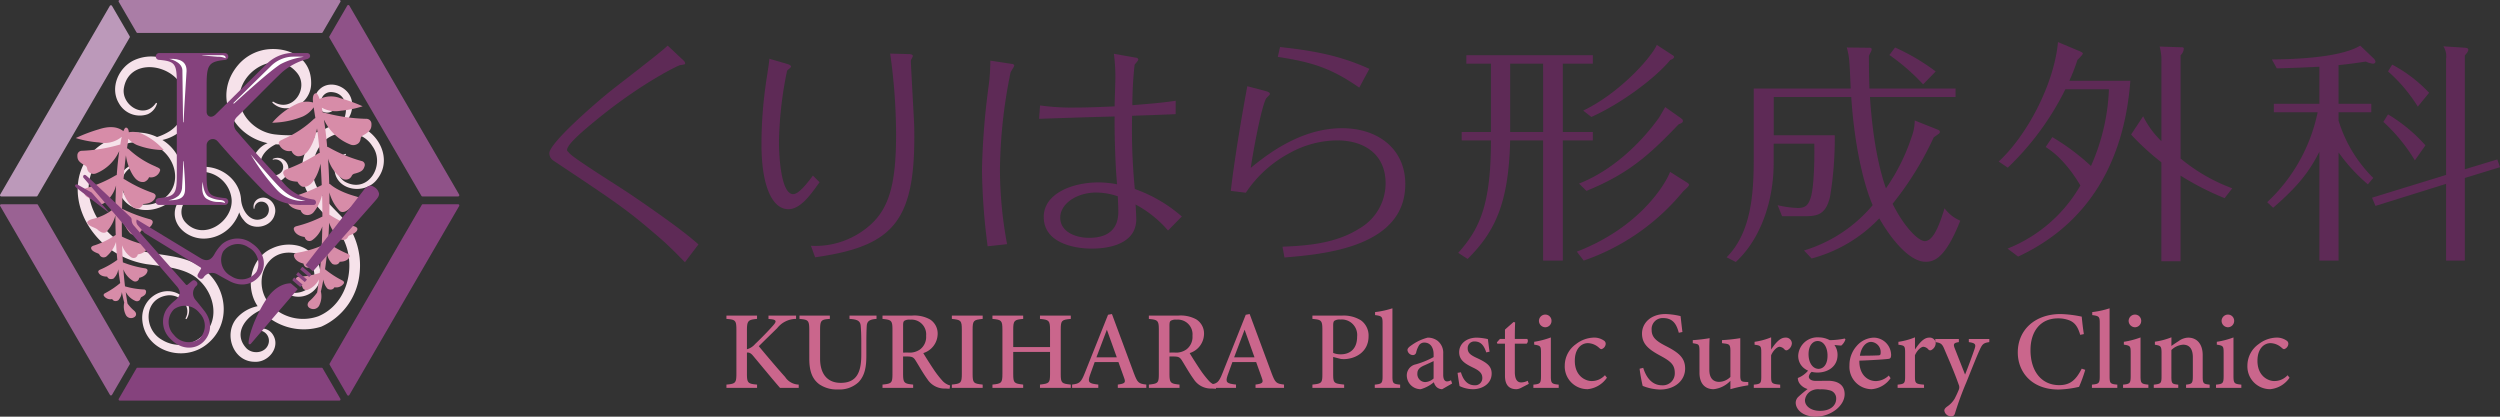 <svg xmlns="http://www.w3.org/2000/svg" xmlns:xlink="http://www.w3.org/1999/xlink" width="480" height="80" viewBox="0 0 480 80">
  <rect x="0" y="0" width="480" height="80" fill="#333333" stroke="none"/>
  <defs>
    <clipPath id="clip-path">
      <rect id="長方形_738" data-name="長方形 738" width="480" height="80" fill="none"/>
    </clipPath>
  </defs>
  <g id="グループ_1" data-name="グループ 1" clip-path="url(#clip-path)">
    <path id="パス_19" data-name="パス 19" d="M36.765,36.363l.106-.148a2.955,2.955,0,0,0-2.335-.8,3.917,3.917,0,0,0-3.4,3.8c-.092,2.932,3.013,5.143,6.056,4.88a7.168,7.168,0,0,0,5.032-2.678,7.982,7.982,0,0,0,1.3-2.344,3.891,3.891,0,0,0,.847,1.484c1.545,2.158,5.433,1.49,5.991-1.209.463-1.7-1.172-3.6-2.92-2.983a1.712,1.712,0,0,0-1.136,2.03l.135-.03a1.321,1.321,0,0,1,1.212-1.343c1.822-.092,2.079,2.429.593,3.132-2.325,1.236-4.14-1.15-4.373-3.424-.2-4.716-5.842-8.277-11.209-5.328a8.258,8.258,0,0,0-3.9-6.223c7.275-1.634,9.048-11.729,1.123-15.318a7.876,7.876,0,0,0-6.445-.046c-3.1,1.376-4.824,5.343-3.023,8.328a4.591,4.591,0,0,0,5.524,2.091,3.16,3.16,0,0,0,1.795-2.1l-.19-.095c-2.216,3.337-6.742.452-6.178-2.837.993-5.785,9.048-4.806,11.193-.223A6.689,6.689,0,0,1,30.1,23.527a10.349,10.349,0,0,1-2.365,1.086,8.639,8.639,0,0,0-6.046-.554C10.566,26.72,9.939,38.5,17.666,45.3a16.345,16.345,0,0,0,8.092,3.727c3.4.461,7.644.711,10.05,3.073,3.1,2.817,4.063,8.1.371,10.914a6.393,6.393,0,0,1-7.466.55c-3.587-1.961-3.623-7.844.93-8.532,2.43-.373,4.875,2.064,3.538,4.439l.2.113a3.214,3.214,0,0,0-.169-3.754c-3.136-3.591-8.7-.75-8.306,3.952.487,5.842,7.778,8.3,12.39,4.623,4.55-3.63,4.076-10.2.057-13.854C33.343,46.6,27.257,47.8,22.43,45.734c-5.733-2.461-10.08-10.028-6.567-15.711,2.112-3.062,6.377-5.1,10.135-4.274,5.428,1.388,7.521,8.79,1.829,11.383-2.284,1.055-5.617.4-6.622-2.039a3.743,3.743,0,0,1,3.7-5.156l.017-.224a4.194,4.194,0,0,0-4.394,5.643c2.271,5.241,10.022,3.7,11.806-1.181a7.427,7.427,0,0,0,.342-2.388,10.626,10.626,0,0,1,3.673-.509,5.877,5.877,0,0,1,5.705,5.274c.346,4.249-5.44,8.2-8.874,4.429-2.072-2.277.416-6.414,3.588-4.62" transform="translate(2.416 1.697)" fill="#f6e2ea"/>
    <path id="パス_20" data-name="パス 20" d="M59.525,22.358c-.211-.014-.419-.017-.624-.013A4.639,4.639,0,0,0,60.552,18.2c-.315-2.99-4.249-4.577-6.291-2.466a2.576,2.576,0,0,0,1.033,4.356,1.829,1.829,0,0,0,2.2-1.18l-.142-.05A1.5,1.5,0,0,1,54.608,18a1.876,1.876,0,0,1,2.076-1.787c3.111.234,3.266,4,1.846,6.141a7.441,7.441,0,0,0-3.814,1.336,24.005,24.005,0,0,1-8.89.653c-3.665-.382-6.847-3.509-6.87-6.869-.154-5.241,7.125-9.761,11.059-4.927,2.373,2.919-.91,7.858-4.65,5.469l-.138.175a3.634,3.634,0,0,0,2.786,1.126A4.777,4.777,0,0,0,52.7,14.707c.144-4.961-3.974-6.906-7.685-6.76a8.725,8.725,0,0,0-6.284,3c-4.906,5.707-1.507,13.508,5.611,15.065a4.783,4.783,0,0,0-2.063,1.617,3.689,3.689,0,0,0,3.055,6c2.085.008,3.8-2.262,2.607-3.938a2.082,2.082,0,0,0-2.644-.627l.073.134a1.541,1.541,0,0,1,1.877.9c.613,1.9-2.206,2.89-3.425,1.516-1.9-1.942-.173-4.316,2.092-5.381a15.323,15.323,0,0,0,7.53-1.45,9.231,9.231,0,0,0-2.432,7.369c.4,5.128,5.438,7.777,7.7,11.955,2.783,5.076,1.149,12.72-4.6,15.129a8.673,8.673,0,0,1-9.616-2.6c-3.1-4.1-.455-10.674,5.28-9.456,2.278.485,4.138,2.971,3.37,5.283-.813,2.353-4.011,2.831-5.681,1.73l-.147.152a4.318,4.318,0,0,0,6.916-1.481,5.7,5.7,0,0,0-3.832-7.106,7.586,7.586,0,0,0-5.285.49c-4.036,1.794-5.19,7.381-2.691,11.069a7.136,7.136,0,0,0-4.076,2.371c-2.511,3.069-.6,8.314,3.527,8.3,2.637.149,4.955-2.793,3.524-5.133A2.549,2.549,0,0,0,42.1,61.832l.084.186A1.98,1.98,0,0,1,44.5,64.556c-.572,1.877-3.29,2.1-4.419.618-2.285-2.735.011-5.807,2.925-7.1a11.152,11.152,0,0,0,11.629,3.175A12.467,12.467,0,0,0,61.99,51.116a14.077,14.077,0,0,0-3.7-11.25c-2.16-2.239-4.983-4.861-5.231-7.914a8.138,8.138,0,0,1,1.384-5.491c2.286-3.261,7.879-3.34,10.007.116,2.587,3.534-.735,9.242-5.211,6.872-1.955-1.124-2.218-4.258.166-5.2l-.074-.194a3.073,3.073,0,0,0-2.148,2.785c.026,4.339,6.009,5.3,8.308,1.942,3.24-4.3-.721-10.526-5.962-10.424" transform="translate(7.04 1.473)" fill="#f6e2ea"/>
    <path id="パス_21" data-name="パス 21" d="M61.669.116a.234.234,0,0,0-.2-.116H19.313a.233.233,0,0,0-.2.35l3.407,5.86a.235.235,0,0,0,.2.117H58.06a.235.235,0,0,0,.2-.117L61.669.35a.233.233,0,0,0,0-.234" transform="translate(3.688 0)" fill="#aa7da6"/>
    <path id="パス_22" data-name="パス 22" d="M24.905,6.815,21.5.96a.244.244,0,0,0-.406,0L.031,37.209a.231.231,0,0,0,0,.232.234.234,0,0,0,.2.116H7a.234.234,0,0,0,.2-.116l17.7-30.393a.233.233,0,0,0,0-.234" transform="translate(0 0.158)" fill="#bc99ba"/>
    <path id="パス_23" data-name="パス 23" d="M77.91,33.193a.234.234,0,0,0-.2-.116H70.94a.234.234,0,0,0-.2.116L53.048,63.668a.231.231,0,0,0,0,.232l3.373,5.805a.235.235,0,0,0,.406,0L77.91,33.426a.231.231,0,0,0,0-.232" transform="translate(10.247 6.136)" fill="#85427d"/>
    <path id="パス_24" data-name="パス 24" d="M24.906,63.586,7.283,33.194a.235.235,0,0,0-.2-.117H.239a.235.235,0,0,0-.2.117.226.226,0,0,0,0,.232L21.1,69.671a.235.235,0,0,0,.407,0l3.4-5.853a.231.231,0,0,0,0-.232" transform="translate(0.001 6.136)" fill="#9a6293"/>
    <path id="パス_25" data-name="パス 25" d="M77.924,37.215,56.839.931a.234.234,0,0,0-.406,0L53,6.84a.231.231,0,0,0,0,.232L70.668,37.448a.236.236,0,0,0,.2.116h6.851a.236.236,0,0,0,.2-.116.233.233,0,0,0,0-.234" transform="translate(10.238 0.151)" fill="#8f5288"/>
    <path id="パス_26" data-name="パス 26" d="M61.663,65.523l-3.4-5.852a.234.234,0,0,0-.2-.116H22.717a.234.234,0,0,0-.2.116l-3.4,5.852a.231.231,0,0,0,0,.232.235.235,0,0,0,.2.117H61.46a.235.235,0,0,0,.2-.117.231.231,0,0,0,0-.232" transform="translate(3.688 11.048)" fill="#85427d"/>
    <path id="パス_27" data-name="パス 27" d="M27.767,28.27c-.08-.032-.248-.128-.328-.165A17.2,17.2,0,0,1,22.4,24.86a1.535,1.535,0,0,0-.368-.217c.051-.335.171-1.14.257-1.828a4.667,4.667,0,0,0,1.61,1.193,14.647,14.647,0,0,0,5.188.979,12.325,12.325,0,0,0-4.219-3.133,4.351,4.351,0,0,0-2.492-.282c-.053-.875-.487-.884-.487-.884-.2-.051-.385.241-.548.675-1.255-.979-2.909-.945-4.7-.364a31.111,31.111,0,0,0-4.455,1.686,20.063,20.063,0,0,0,4.464.843,5.2,5.2,0,0,0,4.379-1.088c-.129.557-.227,1.12-.288,1.5a1.235,1.235,0,0,0-.165.021A29.829,29.829,0,0,1,13.4,25.13a.862.862,0,0,0-.9.881c-.01.788.179,1.238,1.49,1.947a.742.742,0,0,1,.385.557,1.2,1.2,0,0,0,.338.705,1.341,1.341,0,0,0,1.35.264,8.229,8.229,0,0,0,4.351-4.046l.131-.253c-.193,1.308-.359,2.867-.486,4.6a.861.861,0,0,0-.229.082,24.412,24.412,0,0,1-5.561,2.408.666.666,0,0,0-.5.887c.2.629.475.948,1.737,1.242a.692.692,0,0,1,.464.364,1.083,1.083,0,0,0,.464.492,1.165,1.165,0,0,0,1.174-.069,6.062,6.062,0,0,0,2.327-3.418c-.069,1.354-.116,2.789-.134,4.282-.049.019-.091.034-.152.059a10,10,0,0,1-4.235,2.109c-.759.225-1.591.609-.479,1.293.4.245.764.325,1.357.662a2.642,2.642,0,0,0,.889.621c.677.221.945-.151.945-.151A7.208,7.208,0,0,0,19.8,37.518q0,1.024.017,2.075c.011.586.026,1.151.047,1.7-.017.007-.029.008-.047.017a16.34,16.34,0,0,1-3.978,1.963s-.714.14-.7.526c.016.461.628.78,1.259,1.018a.617.617,0,0,1,.362.289.861.861,0,0,0,.36.389.918.918,0,0,0,.921-.043,6.12,6.12,0,0,0,1.879-2.819c.063,1.24.148,2.39.247,3.452-.024.014-.044.026-.07.044a17.174,17.174,0,0,1-3.256,1.835s-.44.166-.305.509c.168.429.71.829,1.684.816a.79.79,0,0,0,.447.434,1.06,1.06,0,0,0,.8-.083,3.166,3.166,0,0,0,.889-1.764c.116.976.242,1.86.371,2.651-.011.009-.02.015-.032.025a15.922,15.922,0,0,1-2.875,1.919s-.394.184-.246.491a1.52,1.52,0,0,0,1.611.635.728.728,0,0,0,.443.368.981.981,0,0,0,.734-.132,2.79,2.79,0,0,0,.678-1.576c.163.824.321,1.5.457,2.027l-.026.119a3.5,3.5,0,0,0,.278,2.126,1.131,1.131,0,0,0,1.578.6c.5-.226.659-.8.06-1.306a7.623,7.623,0,0,1-1.258-1.37c-.128-.723-.241-1.468-.345-2.226A3.735,3.735,0,0,0,23.7,53.976a.715.715,0,0,0,.709-.13.672.672,0,0,0,.205-.36.421.421,0,0,1,.223-.285c.709-.359.825-.588.853-.992a.408.408,0,0,0-.427-.454,14.9,14.9,0,0,1-3.617-.6c-.126-1.068-.231-2.161-.316-3.267a4.445,4.445,0,0,0,1.893,2.241.782.782,0,0,0,.784,0,.843.843,0,0,0,.363-.6c1.063-.26,1.538-.846,1.6-1.361.049-.41-.477-.467-.477-.467a19.425,19.425,0,0,1-4.067-1.081,1.141,1.141,0,0,0-.187-.056c-.068-1.094-.118-2.2-.152-3.3a4.556,4.556,0,0,0,1.741,2.308.839.839,0,0,0,.836.063.9.9,0,0,0,.438-.607c1.156-.188,1.712-.774,1.822-1.317.087-.435-.469-.539-.469-.539a20.806,20.806,0,0,1-4.247-1.493,1.32,1.32,0,0,0-.159-.068c-.02-1.253-.021-2.5,0-3.711A7.23,7.23,0,0,0,22.58,40.9a1.388,1.388,0,0,0,1.031.4,1.441,1.441,0,0,0,.561-.139,1.135,1.135,0,0,0,.548-.712c1.395-.184,2.085-.868,2.235-1.515.121-.518-.543-.664-.543-.664a29.644,29.644,0,0,1-5.171-1.932c-.063-.033-.116-.057-.163-.077.033-1.278.086-2.517.153-3.694a5.922,5.922,0,0,0,1.927,3.38,1.394,1.394,0,0,0,1.234.231,1.884,1.884,0,0,0,.747-.833c1.529-.082,2.147-.667,2.366-1.357.175-.552-.532-.767-.532-.767a27.14,27.14,0,0,1-5.307-2.543,1.18,1.18,0,0,0-.3-.145c.129-1.717.288-3.255.462-4.536.177,1.756,1.231,4.16,2.193,4.782a1.714,1.714,0,0,0,1.3.331,1.513,1.513,0,0,0,.945-.907A1.818,1.818,0,0,0,28.389,28.9c.037-.2-.038-.395-.622-.632" transform="translate(2.355 3.82)" fill="#d78ca8"/>
    <path id="パス_28" data-name="パス 28" d="M58.873,24.979a1.517,1.517,0,0,0,1.524-.32,1.34,1.34,0,0,0,.371-.8.846.846,0,0,1,.428-.638c1.474-.824,1.68-1.335,1.656-2.229a.975.975,0,0,0-1.031-.982A33.845,33.845,0,0,1,53.679,18.8c-.072-.013-.132-.021-.189-.027-.043-.25-.1-.563-.172-.909a5.343,5.343,0,0,0,3.642.593,18.927,18.927,0,0,0,4.2-.855,29.435,29.435,0,0,0-4.223-1.529,4.96,4.96,0,0,0-4.039.138c-.22-.673-.479-1.174-.755-1.1,0,0-.611.012-.537,1.367.006.106.019.243.036.4a4.428,4.428,0,0,0-3.109.27A13.957,13.957,0,0,0,43.8,20.764a16.593,16.593,0,0,0,5.86-1.193,5.171,5.171,0,0,0,2.1-1.769c.137.946.311,1.975.311,1.975l.014.082a2.6,2.6,0,0,0-.295.193,19.473,19.473,0,0,1-5.659,3.756c-.09.041-.278.153-.369.192-.658.276-.74.5-.693.724A2.057,2.057,0,0,0,47.5,26.168a1.712,1.712,0,0,0,1.085,1.012,1.941,1.941,0,0,0,1.467-.395c.99-.66,2.046-3.023,2.347-4.947.191,1.373.369,2.965.521,4.717a1.017,1.017,0,0,0-.415.186,30.768,30.768,0,0,1-5.968,2.965s-.8.254-.591.876c.26.779.969,1.432,2.7,1.5a2.134,2.134,0,0,0,.859.932,1.576,1.576,0,0,0,1.394-.281c.912-.523,1.872-2.462,2.179-4.118.093,1.315.169,2.7.228,4.124-.054.024-.112.051-.184.09A33.518,33.518,0,0,1,47.3,35.1s-.749.175-.6.76c.181.731.974,1.495,2.555,1.681a1.29,1.29,0,0,0,.634.8,1.629,1.629,0,0,0,.637.148,1.569,1.569,0,0,0,1.16-.471,8.182,8.182,0,0,0,1.692-3.431c.038,1.376.058,2.784.056,4.2a1.864,1.864,0,0,0-.18.078,23.459,23.459,0,0,1-4.785,1.759s-.628.127-.521.618c.132.614.772,1.268,2.083,1.463a1.022,1.022,0,0,0,.507.68.947.947,0,0,0,.945-.084,5.153,5.153,0,0,0,1.934-2.633c-.019,1.245-.057,2.492-.117,3.731a1.171,1.171,0,0,0-.211.065,22.057,22.057,0,0,1-4.588,1.29s-.6.072-.532.537c.078.581.625,1.238,1.833,1.515a.955.955,0,0,0,.421.671.888.888,0,0,0,.888-.009,5.037,5.037,0,0,0,2.106-2.558c-.078,1.252-.179,2.487-.3,3.694a16.847,16.847,0,0,1-4.087.744.461.461,0,0,0-.476.52c.039.456.174.715.983,1.11a.478.478,0,0,1,.257.319.762.762,0,0,0,.237.405.813.813,0,0,0,.805.136,4.228,4.228,0,0,0,2.143-2.009q-.156,1.293-.354,2.527a8.6,8.6,0,0,1-1.4,1.572c-.671.584-.483,1.231.087,1.478a1.28,1.28,0,0,0,1.778-.7,3.955,3.955,0,0,0,.279-2.412c-.011-.049-.02-.091-.031-.134.146-.6.313-1.367.486-2.3a3.161,3.161,0,0,0,.792,1.774,1.113,1.113,0,0,0,.833.138.826.826,0,0,0,.5-.424A1.719,1.719,0,0,0,57.55,51.6c.163-.35-.285-.551-.285-.551a18.056,18.056,0,0,1-3.288-2.128.371.371,0,0,0-.037-.027c.134-.9.261-1.9.377-3a3.6,3.6,0,0,0,1.036,1.98,1.208,1.208,0,0,0,.909.079.89.89,0,0,0,.5-.5c1.1,0,1.71-.462,1.894-.951.147-.39-.353-.57-.353-.57A19.557,19.557,0,0,1,54.582,43.9c-.03-.021-.054-.034-.079-.05.094-1.2.171-2.5.222-3.9A6.945,6.945,0,0,0,56.9,43.1a1.04,1.04,0,0,0,1.044.033.965.965,0,0,0,.4-.446.7.7,0,0,1,.4-.334c.711-.28,1.4-.651,1.41-1.172.008-.439-.8-.584-.8-.584a18.493,18.493,0,0,1-4.538-2.16c-.02-.009-.033-.012-.053-.019.013-.627.023-1.268.025-1.931q0-1.19-.014-2.35a8.161,8.161,0,0,0,1.937,3.524s.31.416,1.073.155a3,3,0,0,0,1-.718c.666-.391,1.079-.486,1.525-.769,1.249-.793.3-1.215-.563-1.458-3.545-.995-4.83-2.32-4.83-2.32-.069-.028-.117-.045-.172-.065-.045-1.689-.122-3.315-.222-4.848a6.875,6.875,0,0,0,2.691,3.834,1.325,1.325,0,0,0,1.332.059,1.237,1.237,0,0,0,.518-.564.778.778,0,0,1,.519-.421c1.425-.352,1.729-.718,1.949-1.434a.755.755,0,0,0-.582-1,27.641,27.641,0,0,1-6.335-2.639,1.017,1.017,0,0,0-.263-.089c-.171-1.968-.384-3.731-.624-5.209.05.092.1.186.153.287a9.324,9.324,0,0,0,4.993,4.512" transform="translate(8.467 2.802)" fill="#d78ca8"/>
    <path id="パス_29" data-name="パス 29" d="M22.227,36.677c.377.434.814.932,1.286,1.471,3.193,1.943,7.237,4.437,10.726,6.589.169.106.146.23.1.3-.272.45-.372.654-.5.862-.222.371-.267.637.218.944a.552.552,0,0,0,.808-.193,1.953,1.953,0,0,1,2.546-.608c1.381.8,2.1,1.162,2.1,1.162,2.647,1.568,4.946.691,6.135-.881,1.3-1.721,1.056-4.416-1.42-6.114a4.629,4.629,0,0,0-5.846.077,8.376,8.376,0,0,0-1.5,2.011c-.6,1.009-1.407,1.468-2.745.6L22,35.54c-.029.154-.055.279-.057.321a1.156,1.156,0,0,0,.286.816M38.582,41.73a3.517,3.517,0,0,1,4.869-.838A3.5,3.5,0,0,1,45,45.576a3.516,3.516,0,0,1-4.869.838,3.5,3.5,0,0,1-1.545-4.685" transform="translate(4.241 6.593)" fill="#85427d"/>
    <path id="パス_30" data-name="パス 30" d="M36.556,60.289c1.362-1.425,1.851-3.823-.146-6.156,0,0-.481-.644-1.5-1.864a1.93,1.93,0,0,1,.179-2.624.515.515,0,0,0,.049-.822c-.426-.44-.671-.286-.946-.059-.187.154-.388.318-.79.659-.06.051-.179.1-.311-.052C29.82,45.689,25.41,40.7,23.054,37.994a1.681,1.681,0,0,1-.365-1.042.68.68,0,0,0-.184-.486s-8.209-7.808-8.543-8.013c0,0-.261-.264-.493-.046a.382.382,0,0,0,.037.535L31.245,49.578c1.081,1.167.759,2.033-.143,2.789a8.382,8.382,0,0,0-1.745,1.806,4.553,4.553,0,0,0,.894,5.74c2.1,2.145,4.813,1.938,6.305.376M30.8,59.035a3.463,3.463,0,0,1,.023-4.909,3.554,3.554,0,0,1,4.907.735,3.463,3.463,0,0,1-.023,4.909,3.554,3.554,0,0,1-4.907-.735" transform="translate(2.586 5.254)" fill="#85427d"/>
    <path id="パス_31" data-name="パス 31" d="M18.472,35.208c-2.655-2.015-6.04-4.584-6.2-4.765,0,0-.326-.242-.137-.477,0,0,.154-.223.5-.021l2.647,1.5,3.243,3.7s.047.04.016.076-.074,0-.074,0" transform="translate(2.334 5.54)" fill="#85427d"/>
    <path id="パス_32" data-name="パス 32" d="M49.421,47.006,40.455,57.464a.306.306,0,0,1-.327.114.2.2,0,0,1-.062-.034A.21.21,0,0,1,40,57.382c-.032-1.037.888-4.447,3.242-8.192,2.23-3.549,4.838-3.29,4.869-3.3l0,0,1.3,1.1.007.006" transform="translate(7.731 8.513)" fill="#85427d"/>
    <path id="パス_33" data-name="パス 33" d="M60.229,31.047a2.431,2.431,0,0,1,1.138-.938,1.106,1.106,0,0,1,.9.185,1.942,1.942,0,0,1,1,1.254c.07.558-.409,1.061-.726,1.429L50.588,46.509l-1.422-1.2Z" transform="translate(9.503 5.58)" fill="#85427d"/>
    <path id="パス_34" data-name="パス 34" d="M49.306,45.985l.422-.48-1.7-1.439c-.135.179-.263.353-.381.515Z" transform="translate(9.21 8.175)" fill="#85427d"/>
    <path id="パス_35" data-name="パス 35" d="M47.083,45.354a.144.144,0,0,0,.03.19l1.353,1.146a.145.145,0,0,0,.2-.008L49,46.308l-1.619-1.372c-.129.18-.233.328-.295.418" transform="translate(9.096 8.336)" fill="#85427d"/>
    <path id="パス_36" data-name="パス 36" d="M50.38,44.772a.142.142,0,0,0-.02-.2L48.835,43.28a.144.144,0,0,0-.205.012c-.111.138-.222.28-.331.421l1.725,1.463Z" transform="translate(9.336 8.022)" fill="#85427d"/>
    <path id="パス_37" data-name="パス 37" d="M55.319,36.708a9.123,9.123,0,0,1-5.873-3.342c-2.088-2.194-5.588-5.969-8.9-9.841a1.954,1.954,0,0,1,.125-2.678c2.293-2.223,7.228-7.278,8.755-8.666a12.231,12.231,0,0,1,4.571-2.4c.612-.14.706-.452.706-.648s-.135-.542-.66-.542H50.822A7.375,7.375,0,0,0,46.441,10.6L36.65,20.288s-.057.063-.154.151c-.912.82-1.661.159-1.661-.525v-5.44c0-3.757.56-4.257,3.561-4.564a.656.656,0,0,0,.593-.65V9.249a.656.656,0,0,0-.657-.653H25.7a.652.652,0,0,0-.052,1.3c3.178.27,3.459.765,3.459,4.574V31.967c0,3.682-.322,4.171-3.468,4.478a.655.655,0,0,0-.6.65V37.1a.656.656,0,0,0,.657.653H38.332a.656.656,0,0,0,.657-.653v-.007a.657.657,0,0,0-.6-.65c-3.2-.307-3.557-.792-3.557-4.478V26.284a1.188,1.188,0,0,1,2.024-.836,5.652,5.652,0,0,1,.416.458c3.113,3.6,5.021,5.568,8.261,8.93a10.455,10.455,0,0,0,7.618,2.919h2.224a.451.451,0,0,0,.452-.449.554.554,0,0,0-.512-.6" transform="translate(4.84 1.594)" fill="#85427d"/>
    <path id="パス_38" data-name="パス 38" d="M32.584,8.939h3.685c.708,0,.813.373.745.587a3.284,3.284,0,0,0-1.487-.289c-.764-.053-2.365-.2-2.944-.249,0,0-.039,0-.039-.027s.041-.021.041-.021" transform="translate(6.29 1.659)" fill="#fff"/>
    <path id="パス_39" data-name="パス 39" d="M30.293,31.657c-.082,1.452-.973,1.971-3.221,1.951a3.943,3.943,0,0,0,2.009-.912,2.477,2.477,0,0,0,.647-1.711c.037-.313.184-3.193.217-4.808,0,0,.006-.063.048-.063s.042.069.042.069c.089,1.613.332,4.179.258,5.473" transform="translate(5.233 4.845)" fill="#fff"/>
    <path id="パス_40" data-name="パス 40" d="M29.986,21.651s0,.087-.049.087-.053-.087-.053-.087l-.125-9.962c-.116-1.675-2.535-2.154-2.535-2.154,2.12-.1,3.39.574,3.332,2.364-.027.849-.444,6.713-.57,9.752" transform="translate(5.262 1.767)" fill="#fff"/>
    <path id="パス_41" data-name="パス 41" d="M33.733,32.28a5.716,5.716,0,0,0,2.36.67c.575.076.8.26.831.565a3.8,3.8,0,0,0-1.209-.2,4.17,4.17,0,0,1-2.43-.682c-1.147-.934-.642-3.2-.642-3.2s.067,2.177,1.089,2.838" transform="translate(6.288 5.462)" fill="#fff"/>
    <path id="パス_42" data-name="パス 42" d="M37.753,18.113c1.34-1.236,6.783-6.2,8.864-7.5A13.5,13.5,0,0,1,50.971,9.23s.023,0,.023-.018-.023-.017-.023-.017-1.4-.065-2.421,0A6.24,6.24,0,0,0,44.6,11.147c-.877.836-5.755,5.649-6.965,6.844,0,0-.119.115-.055.188.052.058.171-.066.171-.066" transform="translate(7.26 1.701)" fill="#fff"/>
    <path id="パス_43" data-name="パス 43" d="M45.361,31.805a40.334,40.334,0,0,1-5.009-6.782s4.723,5.62,6,6.7a8.063,8.063,0,0,0,4.515,2.187,6.7,6.7,0,0,1-5.506-2.105" transform="translate(7.8 4.642)" fill="#fff"/>
    <path id="パス_44" data-name="パス 44" d="M114.42,48.978c-2.457-2.524-3.544-3.56-5.008-4.821-6.049-5.228-7.8-6.4-20.176-14.646a1.733,1.733,0,0,1-.85-1.442c0-1.937,8.409-9.237,11.386-11.67,1.606-1.308,9.687-7.435,11.341-9.012l3.024,2.839a.964.964,0,0,1,.329.541c0,.09,0,.135-.047.18a3.924,3.924,0,0,1-.9.179c-.378.045-7.182,3.335-15.4,9.959-3.4,2.748-6.332,5.272-6.332,6.353,0,.18.332.45.568.721,1.18,1.172,9.5,6.354,11.434,7.66,9.309,6.309,11.953,8.607,13.23,9.734Z" transform="translate(17.084 1.371)" fill="#5e2a56"/>
    <path id="パス_45" data-name="パス 45" d="M133.671,33.372c-1.7,2.389-3.638,5.182-6,5.182-3.024,0-5.15-4.325-5.15-12.436a82.244,82.244,0,0,1,.993-12.662c.425-2.793.473-3.065.52-3.785l3.26.947c.615.179.9.315.9.586,0,.134-.615.586-.757.766a71.934,71.934,0,0,0-1.558,13.7c0,2.388.331,10,2.74,10,1.087,0,2.835-2.3,3.78-3.56Zm-1.654,12.212a15.74,15.74,0,0,0,9.78-2.748c5.057-3.425,6.569-8.338,6.569-18.7a112.12,112.12,0,0,0-1.135-15.455l3.355.09c.661,0,.993.09.993.405,0,.135-.379.721-.379.857,0,.765.568,10.724.615,11.85.048.9.048,1.983.048,2.929,0,16.448-4.489,20.908-19.041,22.98Z" transform="translate(23.682 1.61)" fill="#5e2a56"/>
    <path id="パス_46" data-name="パス 46" d="M159.088,45.667A121.8,121.8,0,0,1,158,30.976a139.977,139.977,0,0,1,1.322-16.4,39.531,39.531,0,0,0,.284-4.551l4.157.631c.094,0,.425.089.425.315s-.66,1.126-.708,1.351A96.588,96.588,0,0,0,161.451,30.8a78.192,78.192,0,0,0,1.37,14.464Zm36.1-25.369c-2.835.135-7.324.269-8.364.314a118.213,118.213,0,0,0,.52,14.06,27.924,27.924,0,0,1,9.025,5.272l-2.646,2.7a21.811,21.811,0,0,0-6.237-5c.047.45.141,2.614.141,2.794,0,5.542-6.993,5.677-8.6,5.677-2.93,0-9.167-.9-9.167-6.083,0-4.507,5.529-6.625,10.489-6.625a18.3,18.3,0,0,1,3.592.362c-.331-3.336-.519-9.6-.473-13.023-3.638.09-6.568.18-14.507.449l.191-2.568a43.623,43.623,0,0,0,6.9.405c2.741,0,5.2-.135,6.474-.18l.945-.045c0-.811.142-4.73.142-5.632a35.441,35.441,0,0,0-.283-4.461l4.346.767a.377.377,0,0,1,.331.359c0,.181-.613.812-.708.991a73,73,0,0,0-.426,7.751c2.031-.18,5.386-.4,8.316-.856Zm-15.262,15.05c-3.685,0-6.9,2.117-6.9,4.82,0,2.614,2.741,3.877,5.576,3.877,2.55,0,5.574-.857,5.574-5,0-.72-.047-1.937-.094-2.973a13.048,13.048,0,0,0-4.157-.721" transform="translate(30.54 1.617)" fill="#5e2a56"/>
    <path id="パス_47" data-name="パス 47" d="M198.039,35.237c.615-5.5,2.032-14.059,3.166-20.1l3.544.946c.189.045.8.225.8.542,0,.179-.662.72-.757.9-.992,1.983-2.5,10.364-2.93,13.293,2.835-2.3,9.4-7.616,17.531-7.616,6.946,0,12.143,4.011,12.143,10.725,0,12.211-15.875,13.473-23.2,14.1l-.378-2.072c4.253-.181,10.018-.5,14.648-3.425a10.04,10.04,0,0,0,5.15-8.742c0-5.767-4.346-8.246-9.26-8.246a19.069,19.069,0,0,0-9.167,2.434,23.173,23.173,0,0,0-8.411,7.614Zm9.45-27.622c7.466.812,12.05,1.893,17.152,4.191L222.7,15.411c-5.2-3.605-8.787-4.866-15.639-5.9Z" transform="translate(38.279 1.413)" fill="#5e2a56"/>
    <path id="パス_48" data-name="パス 48" d="M254.709,23.99h5.765v1.622h-5.765V48.683h-3.779V25.612H244.6c-.283,11.671-2.692,17.349-8.173,22.756l-1.8-1.171c4.015-4.506,6.285-9.012,6.285-21.584H235.29V23.99h5.623V10.877h-4.725V9.255h24.286v1.622h-5.765Zm-3.779-13.113H244.6V23.99h6.333Zm27.452,22.711c.519.315.568.452.568.541,0,.18-.332.541-1.135,1.261a42.707,42.707,0,0,1-19.089,13.293L257.4,46.971c12.237-4.731,17.1-13.158,17.908-15.32Zm-1.134-12.346c.378.269.519.4.519.631,0,.269-.141.36-.851.675-6,6.309-9.969,9.6-17.67,12.752l-1.419-1.4c8.552-3.379,14.081-10.9,15.262-12.527.237-.315,1.088-1.847,1.277-2.162ZM275.594,9.12c.425.27.473.315.473.45,0,.315-.473.5-.709.586-3.166,3.784-9.732,8.517-15.167,10.949l-1.56-1.216c6.994-3.38,12.994-10.093,14.127-12.617Z" transform="translate(45.351 1.349)" fill="#5e2a56"/>
    <path id="パス_49" data-name="パス 49" d="M317.995,23.328c.566.225.755.269.755.586,0,.225-.142.314-1.181,1.036a61.1,61.1,0,0,1-7.89,12.752c2.173,4.37,4.913,7.165,6.188,7.165,1.749,0,2.977-3.65,3.78-6.309a7.313,7.313,0,0,0,3.024,2.388c-2.882,7.3-5.055,7.886-6.662,7.886-3.26,0-6.9-4.821-8.883-8.336A27.822,27.822,0,0,1,294.132,48.2l-1.464-1.533a27.654,27.654,0,0,0,13.182-8.7c-1.89-4.416-3.544-11.987-4.111-20.772H286.856v7.344h11.718a68.657,68.657,0,0,1-.9,11.76c-.851,3.785-2.789,3.785-5.2,3.785h-4.017l-.851-2.117a19.094,19.094,0,0,0,3.875.541c1.606,0,2.079-.721,2.5-2.073.709-2.388.709-8.652.662-10.274h-7.8v3.65c0,7.931-2.834,15.006-7.277,19.06l-1.748-.9c4.678-4.733,5.2-12.032,5.2-18.97V15.577h18.616c-.236-5.407-.236-5.993-.755-7.886l3.875.045c.8,0,.9,0,.9.405,0,.18-.52,1.037-.52,1.216,0,1.443,0,3.246.094,6.219h16.539V17.2H305.33c.71,10.9,2.647,16.311,3.072,17.528a37.733,37.733,0,0,0,4.915-9.823,9.477,9.477,0,0,0,.613-3.2Zm-2.458-8.562a40.114,40.114,0,0,0-6.472-5.632l1.086-1.443a40.8,40.8,0,0,1,7.8,4.6Z" transform="translate(53.701 1.427)" fill="#5e2a56"/>
    <path id="パス_50" data-name="パス 50" d="M331.889,25.065a43.292,43.292,0,0,1,7.419,5.543,39.832,39.832,0,0,0,3.45-14.736h-8.364a53.691,53.691,0,0,1-11.057,15.051l-1.748-1.172c5.386-4.955,10.632-14.778,11.388-22.935l3.969,1.667c.661.27.8.405.8.541,0,.18-.8.991-1.039,1.216a35.061,35.061,0,0,1-1.559,4.011h11.717C345.876,27.5,340.49,40.927,325.322,48l-2.032-1.532a28.133,28.133,0,0,0,13.987-12.122c-2.93-4.91-5.575-6.668-6.662-7.389Zm33.076,11.716a54.243,54.243,0,0,1-8.458-4.326V48.9h-3.686V29.888a47.942,47.942,0,0,1-5.811-5.318l2.316-3.515a17.292,17.292,0,0,0,3.5,4.778V10.826a10.409,10.409,0,0,0-.331-3.155l4.017.136c.426,0,.615,0,.615.315a1.818,1.818,0,0,1-.615,1.218V29.166a33.738,33.738,0,0,0,9.923,5.722Z" transform="translate(62.159 1.265)" fill="#5e2a56"/>
    <path id="パス_51" data-name="パス 51" d="M384.118,34.018a32.95,32.95,0,0,1-5.624-6.129V48.663h-3.685V27.754c-1.984,3.967-4.252,6.76-8.883,10.77l-1.134-1.081a32.636,32.636,0,0,0,9.686-17.259h-8.41V18.562h8.741V11.443c-4.583.225-6.8.27-8.174.315l-.945-1.713c10.016-.09,14.836-1.351,16.963-2.658L385.2,9.82a1.136,1.136,0,0,1,.377.631c0,.135-.094.407-.519.407a4.449,4.449,0,0,1-1.322-.407c-1.56.226-2.931.452-5.246.676v7.435h6.285v1.623h-6.285v1.577A26.281,26.281,0,0,0,385.158,32.8Zm24.853-4.776.52,1.487L402.734,32.8V48.663h-3.591V33.928l-13.562,4.235-.66-1.577,14.222-4.37V9.865a3.5,3.5,0,0,0-.52-2.344l4.111.271c.568.045.662.18.662.405,0,.36-.425.811-.662,1.081V31.134Zm-15.829.179a32.849,32.849,0,0,0-6.048-7.389l.9-1.442a30.729,30.729,0,0,1,7.182,5.948ZM393.71,19.1a30.186,30.186,0,0,0-5.718-6.759l.8-1.308a27.613,27.613,0,0,1,7.087,5.408Z" transform="translate(70.51 1.371)" fill="#5e2a56"/>
    <path id="パス_52" data-name="パス 52" d="M116.883,51.115h5.876v.632c-1.653.156-1.941.3-1.941,2.179v3.656a3.242,3.242,0,0,0,1.569-1.009c1.251-1.186,2.6-2.582,3.527-3.638.622-.714.545-1-.39-1.127l-.566-.06v-.632h5.293v.632a4.628,4.628,0,0,0-3.613,1.768c-.68.665-2.243,2.187-3.54,3.475,1.582,1.913,3.84,4.565,5.052,5.9a3.206,3.206,0,0,0,2.612,1.468v.632h-3.589c-1.518-1.743-3.286-3.905-5.163-6.147-.487-.606-.848-.664-1.192-.635v4.006c0,1.849.185,1.983,1.946,2.145v.632h-5.881v-.632c1.735-.154,1.914-.3,1.914-2.145V53.926c0-1.9-.161-2.046-1.914-2.179Z" transform="translate(22.592 9.482)" fill="#ca668c"/>
    <path id="パス_53" data-name="パス 53" d="M143.427,51.747c-1.358.092-1.828.446-1.879,1.389-.03.517-.073,1.383-.073,3.262v2.394c0,2.116-.265,3.815-1.507,5.114A5.366,5.366,0,0,1,136,65.291a5.905,5.905,0,0,1-3.581-1.005c-1.282-.973-1.9-2.416-1.9-4.894V53.957c0-1.929-.177-2.06-1.881-2.21v-.632h5.829v.632c-1.7.115-1.875.281-1.875,2.21v5.4c0,2.986,1.428,4.67,3.956,4.67,2.963,0,3.957-1.878,3.957-5.36V56.4c0-1.875-.066-2.679-.109-3.266-.068-.965-.581-1.3-2.156-1.386v-.632h5.188Z" transform="translate(24.864 9.482)" fill="#ca668c"/>
    <path id="パス_54" data-name="パス 54" d="M154.874,65.151c-.252,0-.493-.017-.768-.039a3.9,3.9,0,0,1-3.5-1.794c-.805-1.1-1.552-2.44-2.248-3.564-.41-.664-.693-.792-1.716-.792l-.695,0v3.309c0,1.8.233,1.913,1.932,2.088v.633h-5.886v-.633c1.755-.189,1.914-.289,1.914-2.088V53.813c0-1.791-.233-1.886-1.914-2.066v-.632h5.614a6.183,6.183,0,0,1,3.519.741,3.2,3.2,0,0,1,1.457,2.82,3.905,3.905,0,0,1-2.756,3.634c.376.658,1.283,2.081,1.927,3.044a19.2,19.2,0,0,0,1.686,2.2,3.032,3.032,0,0,0,1.531.974ZM146.9,58.207a3.415,3.415,0,0,0,2.316-.608,2.991,2.991,0,0,0,1.152-2.6,2.829,2.829,0,0,0-3.06-3.108,1.862,1.862,0,0,0-1.112.215c-.186.145-.247.365-.247.9v5.207Z" transform="translate(27.446 9.482)" fill="#ca668c"/>
    <path id="パス_55" data-name="パス 55" d="M153.154,64.989v-.632c1.739-.184,1.914-.279,1.914-2.089V53.856c0-1.828-.179-1.929-1.914-2.109v-.632h5.916v.632c-1.752.184-1.931.281-1.931,2.109v8.412c0,1.824.174,1.9,1.931,2.089v.632Z" transform="translate(29.603 9.482)" fill="#ca668c"/>
    <path id="パス_56" data-name="パス 56" d="M174.727,51.747c-1.765.171-1.932.281-1.932,2.07v8.491c0,1.789.189,1.865,1.932,2.05v.632H168.81v-.632c1.767-.215,1.932-.261,1.932-2.05V58.085h-7.069v4.223c0,1.771.175,1.843,1.91,2.05v.632h-5.9v-.632c1.714-.188,1.915-.261,1.915-2.05V53.817c0-1.789-.193-1.906-1.915-2.07v-.632h5.9v.632c-1.7.149-1.91.3-1.91,2.07V57.15h7.069V53.817c0-1.771-.231-1.917-1.932-2.07v-.632h5.917Z" transform="translate(30.866 9.482)" fill="#ca668c"/>
    <path id="パス_57" data-name="パス 57" d="M181.278,65.036V64.4c1.389-.175,1.53-.392,1.229-1.223-.268-.8-.681-1.845-1.111-3.1h-4.56c-.323.908-.642,1.736-.927,2.573-.469,1.38-.13,1.551,1.62,1.753v.632H172.5V64.4c1.353-.172,1.7-.328,2.445-2.226L179.4,51l.749-.14c1.358,3.662,2.836,7.654,4.2,11.324.708,1.88.9,2.046,2.4,2.218v.632Zm-2.1-11.166c-.675,1.783-1.383,3.632-2.008,5.3h3.91Z" transform="translate(33.343 9.435)" fill="#ca668c"/>
    <path id="パス_58" data-name="パス 58" d="M197.732,65.151c-.252,0-.493-.017-.768-.039a3.9,3.9,0,0,1-3.5-1.794c-.805-1.1-1.553-2.44-2.248-3.564-.41-.664-.693-.792-1.716-.792l-.694,0v3.309c0,1.8.233,1.913,1.932,2.088v.633h-5.886v-.633c1.755-.189,1.914-.289,1.914-2.088V53.813c0-1.791-.233-1.886-1.914-2.066v-.632h5.614a6.183,6.183,0,0,1,3.519.741,3.2,3.2,0,0,1,1.457,2.82,3.905,3.905,0,0,1-2.756,3.634c.376.658,1.283,2.081,1.927,3.044a19.2,19.2,0,0,0,1.686,2.2,3.027,3.027,0,0,0,1.531.974Zm-7.975-6.945a3.415,3.415,0,0,0,2.316-.608,2.991,2.991,0,0,0,1.152-2.6,2.829,2.829,0,0,0-3.06-3.108,1.862,1.862,0,0,0-1.112.215c-.186.145-.247.365-.247.9v5.207Z" transform="translate(35.73 9.482)" fill="#ca668c"/>
    <path id="パス_59" data-name="パス 59" d="M203.436,65.036V64.4c1.389-.175,1.53-.392,1.229-1.223-.268-.8-.681-1.845-1.111-3.1h-4.56c-.323.908-.642,1.736-.927,2.573-.469,1.38-.13,1.551,1.62,1.753v.632h-5.025V64.4c1.353-.172,1.7-.328,2.445-2.226L201.559,51l.749-.14c1.358,3.662,2.836,7.654,4.2,11.324.708,1.88.9,2.046,2.4,2.218v.632Zm-2.1-11.166c-.675,1.783-1.383,3.632-2.008,5.3h3.91Z" transform="translate(37.626 9.435)" fill="#ca668c"/>
    <path id="パス_60" data-name="パス 60" d="M216.812,51.115a6.264,6.264,0,0,1,3.674.91,3.584,3.584,0,0,1,1.463,3.061c0,3.113-2.678,4.379-4.765,4.384a4.237,4.237,0,0,1-.592-.043l-1.439-.373v3.253c0,1.794.15,1.843,2.107,2.05v.632h-6.093v-.632c1.805-.192,1.915-.309,1.915-2.084V53.857c0-1.881-.234-1.951-1.915-2.11v-.632Zm-1.659,7.165a3.708,3.708,0,0,0,1.49.267c1.359,0,3.11-.7,3.11-3.411a2.973,2.973,0,0,0-3.234-3.268,1.822,1.822,0,0,0-1.138.248c-.167.146-.228.395-.228.925Z" transform="translate(40.816 9.482)" fill="#ca668c"/>
    <path id="パス_61" data-name="パス 61" d="M221.2,65.209v-.62c1.348-.141,1.5-.247,1.5-1.644V52.812c0-1.267-.112-1.4-1.44-1.578v-.577a16.609,16.609,0,0,0,3.33-.727V62.944c0,1.408.118,1.512,1.483,1.644v.62Z" transform="translate(42.754 9.262)" fill="#ca668c"/>
    <path id="パス_62" data-name="パス 62" d="M233.144,64.584a1.649,1.649,0,0,1-1.068-.414,1.982,1.982,0,0,1-.523-.929,6.93,6.93,0,0,1-2.524,1.343,2.66,2.66,0,0,1-2.675-2.648,2.153,2.153,0,0,1,1.742-2.128,17.144,17.144,0,0,0,3.406-1.389V57.9c0-1.443-.708-2.271-1.79-2.271a1.217,1.217,0,0,0-.982.479,4.438,4.438,0,0,0-.569,1.392.642.642,0,0,1-.677.533,1.08,1.08,0,0,1-1-.97c0-.315.276-.574.718-.881a9.368,9.368,0,0,1,3.155-1.5,3.115,3.115,0,0,1,1.877.584,2.929,2.929,0,0,1,1.112,2.5v4.043c0,.989.362,1.28.74,1.28a1.7,1.7,0,0,0,.755-.224l.218.621Zm-1.642-5.4c-.457.23-1.372.637-1.856.855-.789.358-1.264.76-1.264,1.539a1.537,1.537,0,0,0,1.5,1.638,2.563,2.563,0,0,0,1.616-.691Z" transform="translate(43.751 10.144)" fill="#ca668c"/>
    <path id="パス_63" data-name="パス 63" d="M240.032,57.52c-.418-1.284-1.007-2.107-2.264-2.107a1.262,1.262,0,0,0-1.3,1.341c0,.888.607,1.31,1.8,1.853,1.828.857,2.8,1.512,2.8,2.971,0,1.994-1.848,3.005-3.576,3.005a5.881,5.881,0,0,1-2.587-.606c-.1-.6-.3-1.823-.379-2.535l.638-.111c.4,1.362,1.173,2.5,2.659,2.5a1.367,1.367,0,0,0,1.453-1.389c0-.907-.533-1.4-1.706-1.968-1.489-.718-2.741-1.413-2.741-2.992s1.344-2.8,3.409-2.8a10.764,10.764,0,0,1,2.11.286c.063.524.222,1.873.326,2.4Z" transform="translate(45.33 10.144)" fill="#ca668c"/>
    <path id="パス_64" data-name="パス 64" d="M245.516,64.782a2.214,2.214,0,0,1-.913.27c-1.425,0-2.2-.822-2.2-2.57V56.315h-1.463l-.094-.255.588-.654h.969V53.617c.465-.442,1.166-1.02,1.637-1.462l.314.064c-.039.839-.064,2.059-.06,3.187h2.394a.705.705,0,0,1-.136.909h-2.258v5.424c0,1.717.687,2.014,1.218,2.014a3.031,3.031,0,0,0,1.26-.319l.2.593Z" transform="translate(46.552 9.675)" fill="#ca668c"/>
    <path id="パス_65" data-name="パス 65" d="M246.721,65.019V64.4c1.317-.132,1.464-.235,1.464-1.7V58.347c0-1.343-.072-1.43-1.31-1.628v-.545a15.8,15.8,0,0,0,3.2-.838V62.7c0,1.452.14,1.567,1.508,1.7v.62ZM249,53.384a1.242,1.242,0,0,1-1.212-1.2,1.226,1.226,0,0,1,1.235-1.236,1.188,1.188,0,0,1,1.177,1.236,1.209,1.209,0,0,1-1.2,1.2" transform="translate(47.688 9.451)" fill="#ca668c"/>
    <path id="パス_66" data-name="パス 66" d="M259.861,62.378a5.086,5.086,0,0,1-3.686,2.2,4.354,4.354,0,0,1-4.406-4.5,5.063,5.063,0,0,1,2.174-4.165,5.81,5.81,0,0,1,3.351-1.236,3.238,3.238,0,0,1,1.98.564.71.71,0,0,1,.354.65,1.128,1.128,0,0,1-.808,1c-.116,0-.214-.046-.42-.217a3.292,3.292,0,0,0-2.183-.935c-1.313,0-2.517,1.126-2.517,3.362-.018,2.945,2.031,3.915,3.22,3.915a3.406,3.406,0,0,0,2.564-1.124Z" transform="translate(48.664 10.144)" fill="#ca668c"/>
    <path id="パス_67" data-name="パス 67" d="M271.338,54.455c-.377-1.4-.979-2.819-2.992-2.819a2.106,2.106,0,0,0-2.221,2.281c0,1.419.918,2.158,2.721,3.08,2.529,1.289,3.708,2.294,3.708,4.338,0,2.29-1.983,4.021-4.808,4.021a9.535,9.535,0,0,1-3.345-.7,33.123,33.123,0,0,1-.593-3.295l.7-.173c.431,1.414,1.422,3.356,3.634,3.356a2.286,2.286,0,0,0,2.424-2.405c0-1.571-.863-2.244-2.737-3.258-2.253-1.212-3.555-2.244-3.555-4.271,0-1.961,1.622-3.751,4.526-3.751a14.032,14.032,0,0,1,2.878.4c.086.772.185,1.672.356,3.051Z" transform="translate(50.991 9.435)" fill="#ca668c"/>
    <path id="パス_68" data-name="パス 68" d="M283.023,63.816a27.982,27.982,0,0,0-3.431.75v-1.61a5.213,5.213,0,0,1-3.229,1.61c-1.506,0-2.71-.925-2.71-3.175V57.2c0-1.121-.163-1.247-.708-1.361l-.575-.11v-.579a32.417,32.417,0,0,0,3.239-.381c-.061.722-.064,1.762-.064,3.137v2.94c0,1.791.939,2.313,1.866,2.313a3.132,3.132,0,0,0,2.181-.951V57.2c0-1.121-.23-1.274-.938-1.381l-.679-.094v-.579a33.2,33.2,0,0,0,3.512-.381v7.117c0,1.074.165,1.24.957,1.286l.579.025Z" transform="translate(52.646 10.16)" fill="#ca668c"/>
    <path id="パス_69" data-name="パス 69" d="M287.258,64.337h-5.074v-.62c1.316-.129,1.44-.236,1.44-1.6V57.632c0-1.348-.086-1.42-1.289-1.58v-.557a13.24,13.24,0,0,0,3.18-.864v2.341c.79-1.176,1.669-2.281,2.71-2.281a1.141,1.141,0,0,1,1.272,1.072,1.552,1.552,0,0,1-.8,1.289.456.456,0,0,1-.578-.053,1.438,1.438,0,0,0-.975-.554c-.428,0-1.177.593-1.634,1.631V62.1c0,1.386.116,1.485,1.742,1.622Z" transform="translate(54.543 10.134)" fill="#ca668c"/>
    <path id="パス_70" data-name="パス 70" d="M292.1,61.181a1.49,1.49,0,0,0-.652,1.005c0,.377.372.807,1.313.807.776,0,1.7-.018,2.41-.018,1.364,0,3.153.464,3.153,2.573,0,2.256-2.7,4.316-5.56,4.316-2.5,0-3.8-1.4-3.834-2.645a1.6,1.6,0,0,1,.555-1.209,22.489,22.489,0,0,1,1.735-1.453,2.843,2.843,0,0,1-1.611-1.159,1.885,1.885,0,0,1-.273-.964,4.848,4.848,0,0,0,2.038-1.488Zm1.031.213c-2.08,0-3.723-1.233-3.723-3.223a3.7,3.7,0,0,1,3.922-3.534,4.579,4.579,0,0,1,2.128.537,14.772,14.772,0,0,0,2.895-.315l.125.187a2.655,2.655,0,0,1-.795,1.165c-.331,0-1.02-.084-1.321-.106a3.15,3.15,0,0,1,.6,1.907c0,2.293-1.942,3.381-3.835,3.381m.451,3.228a2.771,2.771,0,0,0-1.919.44,2.292,2.292,0,0,0-.955,1.648c0,1.165,1.2,2.041,2.887,2.041,1.971,0,3.109-1,3.109-2.324a1.573,1.573,0,0,0-.988-1.544,5.932,5.932,0,0,0-2.134-.262m-.447-9.279c-.913,0-1.737.859-1.737,2.523,0,1.644.794,2.821,1.945,2.821.925-.034,1.7-.839,1.7-2.535,0-1.606-.734-2.81-1.906-2.81" transform="translate(55.846 10.136)" fill="#ca668c"/>
    <path id="パス_71" data-name="パス 71" d="M305.477,62.463a4.9,4.9,0,0,1-3.632,2.12,4.291,4.291,0,0,1-4.266-4.6,5.49,5.49,0,0,1,1.436-3.754,4.489,4.489,0,0,1,3.228-1.546,3.371,3.371,0,0,1,3.334,3.338c-.018.416-.075.639-.4.72-.426.09-3.227.275-5.7.359-.038,2.753,1.636,3.924,3.165,3.924a3.656,3.656,0,0,0,2.484-1.067ZM301.742,55.5c-.965,0-1.889.933-2.16,2.654,1.146,0,2.28-.008,3.481-.064.372,0,.5-.1.5-.428a1.957,1.957,0,0,0-1.821-2.162" transform="translate(57.518 10.144)" fill="#ca668c"/>
    <path id="パス_72" data-name="パス 72" d="M310.4,64.337h-5.074v-.62c1.316-.129,1.44-.236,1.44-1.6V57.632c0-1.348-.086-1.42-1.289-1.58v-.557a13.239,13.239,0,0,0,3.18-.864v2.341c.79-1.176,1.669-2.281,2.71-2.281a1.141,1.141,0,0,1,1.272,1.072,1.552,1.552,0,0,1-.8,1.289.456.456,0,0,1-.578-.053,1.438,1.438,0,0,0-.975-.554c-.428,0-1.177.593-1.634,1.631V62.1c0,1.386.115,1.485,1.742,1.622Z" transform="translate(59.017 10.134)" fill="#ca668c"/>
    <path id="パス_73" data-name="パス 73" d="M321.758,55.5c-1.1.168-1.334.346-1.872,1.552-.537,1.18-1.122,2.658-2.562,6.237a59.364,59.364,0,0,0-2.155,5.891c-.133.453-.371.568-.667.568a1.313,1.313,0,0,1-1.379-1.087c0-.289.148-.478.493-.754a4.738,4.738,0,0,0,1.506-1.572c.408-.8.715-1.517.819-1.791a1.229,1.229,0,0,0-.051-.864c-.889-2.548-2.088-5.227-2.685-6.648-.458-1.124-.663-1.381-1.816-1.53v-.6h4.524v.6c-.977.149-1.092.352-.82,1.118l2.012,5.118c.576-1.42,1.42-3.717,1.862-5.034.248-.788.076-1.03-1.141-1.2v-.6h3.934Z" transform="translate(60.187 10.184)" fill="#ca668c"/>
    <path id="パス_74" data-name="パス 74" d="M337.612,61.574a27.679,27.679,0,0,1-1.186,3.261,19.478,19.478,0,0,1-3.935.52c-5.25,0-7.83-3.447-7.83-7.121,0-4.366,3.342-7.373,8.217-7.373a22.153,22.153,0,0,1,4.061.5c.089.967.241,2.3.408,3.347l-.7.149c-.433-1.472-.971-2.333-2.075-2.781a5.842,5.842,0,0,0-2.186-.385c-3.468,0-5.284,2.6-5.284,6.091,0,4.082,2.126,6.729,5.51,6.729,2.122,0,3.22-.992,4.327-3.165Z" transform="translate(62.753 9.435)" fill="#ca668c"/>
    <path id="パス_75" data-name="パス 75" d="M336.592,65.209v-.62c1.348-.141,1.5-.247,1.5-1.644V52.812c0-1.267-.112-1.4-1.44-1.578v-.577a16.609,16.609,0,0,0,3.33-.727V62.944c0,1.408.118,1.512,1.483,1.644v.62Z" transform="translate(65.059 9.262)" fill="#ca668c"/>
    <path id="パス_76" data-name="パス 76" d="M341.6,65.019V64.4c1.317-.132,1.464-.235,1.464-1.7V58.347c0-1.343-.072-1.43-1.31-1.628v-.545a15.8,15.8,0,0,0,3.2-.838V62.7c0,1.452.14,1.567,1.508,1.7v.62Zm2.284-11.635a1.242,1.242,0,0,1-1.212-1.2,1.226,1.226,0,0,1,1.235-1.236,1.188,1.188,0,0,1,1.177,1.236,1.209,1.209,0,0,1-1.2,1.2" transform="translate(66.027 9.451)" fill="#ca668c"/>
    <path id="パス_77" data-name="パス 77" d="M352.742,64.337v-.62c1.184-.129,1.3-.267,1.3-1.723V58.45c0-1.5-.576-2.405-1.873-2.405a3.567,3.567,0,0,0-2.246,1.025V62.1c0,1.443.121,1.493,1.319,1.622v.62h-4.7v-.62c1.364-.158,1.493-.232,1.493-1.636V57.676c0-1.368-.154-1.432-1.277-1.624v-.579a13.9,13.9,0,0,0,3.175-.845c0,.455-.007,1.15-.007,1.659.43-.3.9-.619,1.445-.97a3.236,3.236,0,0,1,1.764-.626c1.722,0,2.8,1.26,2.8,3.349v4.052c0,1.43.129,1.493,1.337,1.625v.62Z" transform="translate(66.982 10.134)" fill="#ca668c"/>
    <path id="パス_78" data-name="パス 78" d="M356.556,65.019V64.4c1.317-.132,1.464-.235,1.464-1.7V58.347c0-1.343-.072-1.43-1.31-1.628v-.545a15.8,15.8,0,0,0,3.2-.838V62.7c0,1.452.14,1.567,1.508,1.7v.62Zm2.284-11.635a1.242,1.242,0,0,1-1.212-1.2,1.226,1.226,0,0,1,1.235-1.236,1.188,1.188,0,0,1,1.177,1.236,1.209,1.209,0,0,1-1.2,1.2" transform="translate(68.918 9.451)" fill="#ca668c"/>
    <path id="パス_79" data-name="パス 79" d="M369.7,62.378a5.086,5.086,0,0,1-3.686,2.2,4.354,4.354,0,0,1-4.406-4.5,5.063,5.063,0,0,1,2.174-4.165,5.81,5.81,0,0,1,3.351-1.236,3.238,3.238,0,0,1,1.98.564.71.71,0,0,1,.354.65,1.128,1.128,0,0,1-.808,1c-.116,0-.214-.046-.42-.217a3.293,3.293,0,0,0-2.183-.935c-1.313,0-2.517,1.126-2.517,3.362-.018,2.945,2.031,3.915,3.219,3.915A3.406,3.406,0,0,0,369.32,61.9Z" transform="translate(69.894 10.144)" fill="#ca668c"/>
  </g>
</svg>
